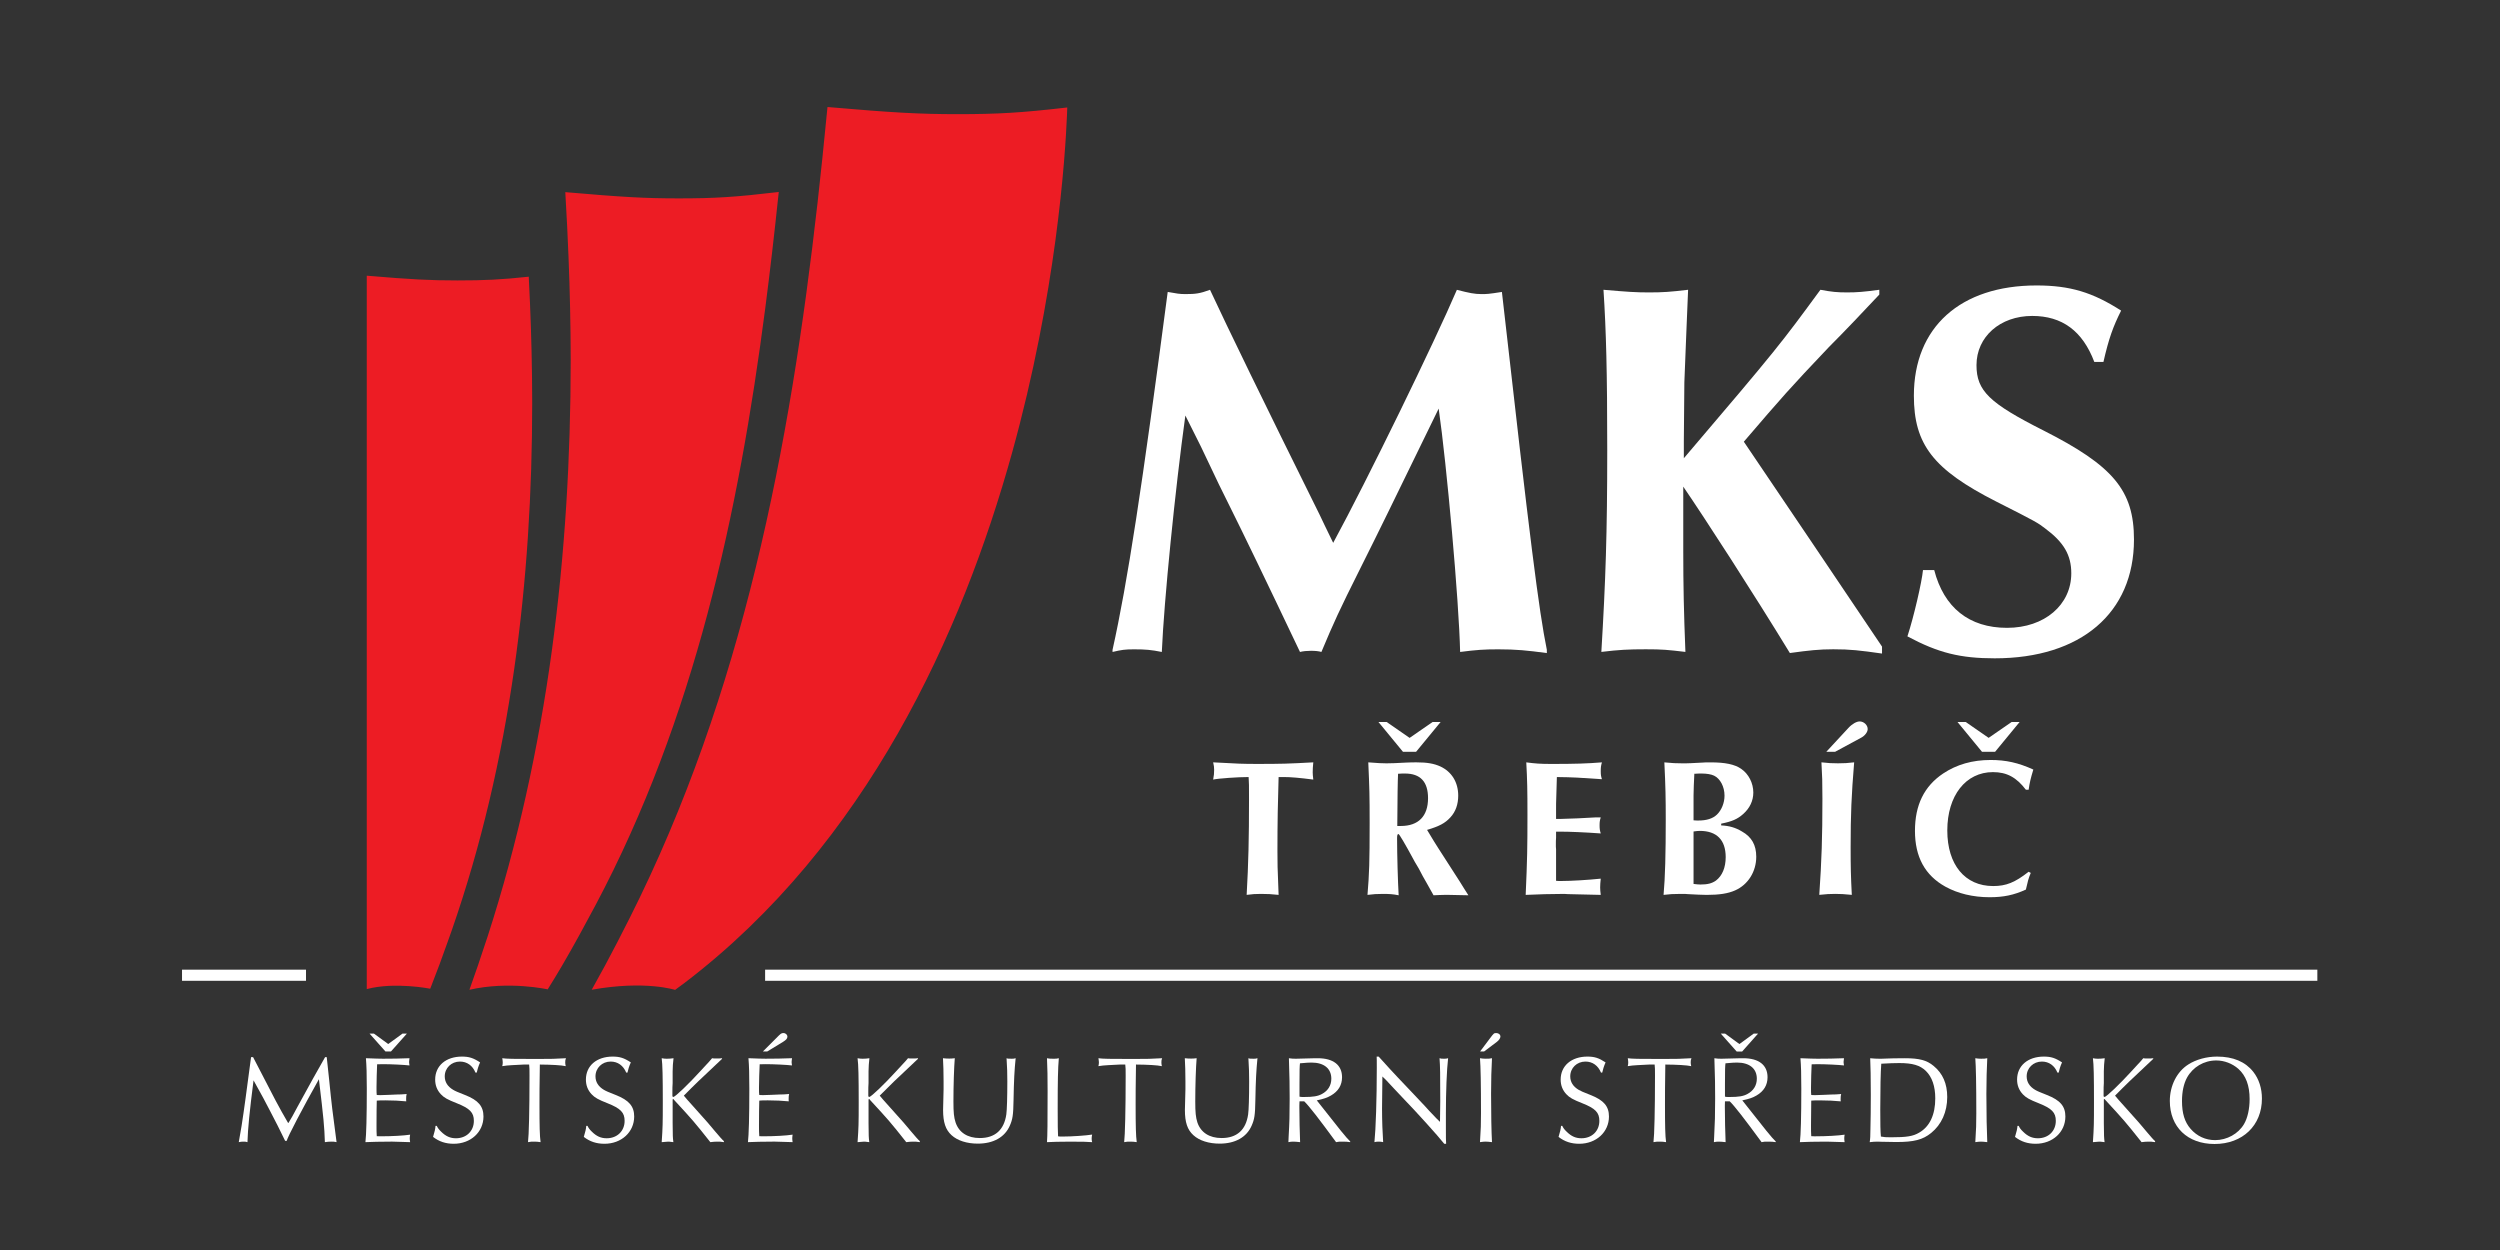 <?xml version="1.0" encoding="UTF-8" standalone="no"?>
<!-- Created with Inkscape (http://www.inkscape.org/) -->

<svg
   version="1.1"
   id="svg1"
   width="7559.056"
   height="3779.522"
   viewBox="0 0 7559.056 3779.522"
   sodipodi:docname="Plachta 2000x1000mm_barevná_ořez_bílá.svg"
   inkscape:version="1.4 (86a8ad7, 2024-10-11)"
   xmlns:inkscape="http://www.inkscape.org/namespaces/inkscape"
   xmlns:sodipodi="http://sodipodi.sourceforge.net/DTD/sodipodi-0.dtd"
   xmlns="http://www.w3.org/2000/svg"
   xmlns:svg="http://www.w3.org/2000/svg">
  <rect x="0" y="0" width="7559.056" height="3779.522" fill="#333333" stroke="none"/>
  <defs
     id="defs1">
    <clipPath
       clipPathUnits="userSpaceOnUse"
       id="clipPath2">
      <path
         d="M 9.855,9.855 H 5707.493 V 2872.847 H 9.855 Z"
         transform="translate(-597.917,-461.467)"
         id="path2" />
    </clipPath>
    <clipPath
       clipPathUnits="userSpaceOnUse"
       id="clipPath4">
      <path
         d="M 9.855,9.855 H 5707.493 V 2872.847 H 9.855 Z"
         transform="translate(-910.58,-474.194)"
         id="path4" />
    </clipPath>
    <clipPath
       clipPathUnits="userSpaceOnUse"
       id="clipPath6">
      <path
         d="M 9.855,9.855 H 5707.493 V 2872.847 H 9.855 Z"
         transform="translate(-1102.252,-426.269)"
         id="path6" />
    </clipPath>
    <clipPath
       clipPathUnits="userSpaceOnUse"
       id="clipPath8">
      <path
         d="M 9.855,9.855 H 5707.493 V 2872.847 H 9.855 Z"
         transform="translate(-1211.836,-444.585)"
         id="path8" />
    </clipPath>
    <clipPath
       clipPathUnits="userSpaceOnUse"
       id="clipPath10">
      <path
         d="M 9.855,9.855 H 5707.493 V 2872.847 H 9.855 Z"
         transform="translate(-1444.12,-426.269)"
         id="path10" />
    </clipPath>
    <clipPath
       clipPathUnits="userSpaceOnUse"
       id="clipPath12">
      <path
         d="M 9.855,9.855 H 5707.493 V 2872.847 H 9.855 Z"
         transform="translate(-1551.067,-370.989)"
         id="path12" />
    </clipPath>
    <clipPath
       clipPathUnits="userSpaceOnUse"
       id="clipPath14">
      <path
         d="M 9.855,9.855 H 5707.493 V 2872.847 H 9.855 Z"
         transform="translate(-1783.379,-503.529)"
         id="path14" />
    </clipPath>
    <clipPath
       clipPathUnits="userSpaceOnUse"
       id="clipPath16">
      <path
         d="M 9.855,9.855 H 5707.493 V 2872.847 H 9.855 Z"
         transform="translate(-1995.372,-370.989)"
         id="path16" />
    </clipPath>
    <clipPath
       clipPathUnits="userSpaceOnUse"
       id="clipPath18">
      <path
         d="M 9.855,9.855 H 5707.493 V 2872.847 H 9.855 Z"
         transform="translate(-2163.792,-407.056)"
         id="path18" />
    </clipPath>
    <clipPath
       clipPathUnits="userSpaceOnUse"
       id="clipPath20">
      <path
         d="M 9.855,9.855 H 5707.493 V 2872.847 H 9.855 Z"
         transform="translate(-2433.86,-281.299)"
         id="path20" />
    </clipPath>
    <clipPath
       clipPathUnits="userSpaceOnUse"
       id="clipPath22">
      <path
         d="M 9.855,9.855 H 5707.493 V 2872.847 H 9.855 Z"
         transform="translate(-2563.708,-444.585)"
         id="path22" />
    </clipPath>
    <clipPath
       clipPathUnits="userSpaceOnUse"
       id="clipPath24">
      <path
         d="M 9.855,9.855 H 5707.493 V 2872.847 H 9.855 Z"
         transform="translate(-2712.245,-407.056)"
         id="path24" />
    </clipPath>
    <clipPath
       clipPathUnits="userSpaceOnUse"
       id="clipPath26">
      <path
         d="M 9.855,9.855 H 5707.493 V 2872.847 H 9.855 Z"
         transform="translate(-2970.905,-371.803)"
         id="path26" />
    </clipPath>
    <clipPath
       clipPathUnits="userSpaceOnUse"
       id="clipPath28">
      <path
         d="M 9.855,9.855 H 5707.493 V 2872.847 H 9.855 Z"
         transform="translate(-3150.464,-462.634)"
         id="path28" />
    </clipPath>
    <clipPath
       clipPathUnits="userSpaceOnUse"
       id="clipPath30">
      <path
         d="M 9.855,9.855 H 5707.493 V 2872.847 H 9.855 Z"
         transform="translate(-3402.496,-503.529)"
         id="path30" />
    </clipPath>
    <clipPath
       clipPathUnits="userSpaceOnUse"
       id="clipPath32">
      <path
         d="M 9.855,9.855 H 5707.493 V 2872.847 H 9.855 Z"
         transform="translate(-3654.639,-426.269)"
         id="path32" />
    </clipPath>
    <clipPath
       clipPathUnits="userSpaceOnUse"
       id="clipPath34">
      <path
         d="M 9.855,9.855 H 5707.493 V 2872.847 H 9.855 Z"
         transform="translate(-3764.11,-444.585)"
         id="path34" />
    </clipPath>
    <clipPath
       clipPathUnits="userSpaceOnUse"
       id="clipPath36">
      <path
         d="M 9.855,9.855 H 5707.493 V 2872.847 H 9.855 Z"
         transform="translate(-3935.764,-371.803)"
         id="path36" />
    </clipPath>
    <clipPath
       clipPathUnits="userSpaceOnUse"
       id="clipPath38">
      <path
         d="M 9.855,9.855 H 5707.493 V 2872.847 H 9.855 Z"
         transform="translate(-4130.888,-389.007)"
         id="path38" />
    </clipPath>
    <clipPath
       clipPathUnits="userSpaceOnUse"
       id="clipPath40">
      <path
         d="M 9.855,9.855 H 5707.493 V 2872.847 H 9.855 Z"
         transform="translate(-4311.912,-279.615)"
         id="path40" />
    </clipPath>
    <clipPath
       clipPathUnits="userSpaceOnUse"
       id="clipPath42">
      <path
         d="M 9.855,9.855 H 5707.493 V 2872.847 H 9.855 Z"
         transform="translate(-4516.514,-457.801)"
         id="path42" />
    </clipPath>
    <clipPath
       clipPathUnits="userSpaceOnUse"
       id="clipPath44">
      <path
         d="M 9.855,9.855 H 5707.493 V 2872.847 H 9.855 Z"
         transform="translate(-4689.689,-426.269)"
         id="path44" />
    </clipPath>
    <clipPath
       clipPathUnits="userSpaceOnUse"
       id="clipPath46">
      <path
         d="M 9.855,9.855 H 5707.493 V 2872.847 H 9.855 Z"
         transform="translate(-4796.609,-370.989)"
         id="path46" />
    </clipPath>
    <clipPath
       clipPathUnits="userSpaceOnUse"
       id="clipPath48">
      <path
         d="M 9.855,9.855 H 5707.493 V 2872.847 H 9.855 Z"
         transform="translate(-4983.556,-414.951)"
         id="path48" />
    </clipPath>
    <clipPath
       clipPathUnits="userSpaceOnUse"
       id="clipPath52">
      <path
         d="M 9.855,9.855 H 5707.493 V 2872.847 H 9.855 Z"
         transform="translate(-2923.556,-1096.572)"
         id="path52" />
    </clipPath>
    <clipPath
       clipPathUnits="userSpaceOnUse"
       id="clipPath54">
      <path
         d="M 9.855,9.855 H 5707.493 V 2872.847 H 9.855 Z"
         transform="translate(-3200.662,-985.577)"
         id="path54" />
    </clipPath>
    <clipPath
       clipPathUnits="userSpaceOnUse"
       id="clipPath56">
      <path
         d="M 9.855,9.855 H 5707.493 V 2872.847 H 9.855 Z"
         transform="translate(-3552.744,-958.927)"
         id="path56" />
    </clipPath>
    <clipPath
       clipPathUnits="userSpaceOnUse"
       id="clipPath58">
      <path
         d="M 9.855,9.855 H 5707.493 V 2872.847 H 9.855 Z"
         transform="translate(-3864.511,-854.148)"
         id="path58" />
    </clipPath>
    <clipPath
       clipPathUnits="userSpaceOnUse"
       id="clipPath60">
      <path
         d="M 9.855,9.855 H 5707.493 V 2872.847 H 9.855 Z"
         transform="translate(-4215.422,-1207.592)"
         id="path60" />
    </clipPath>
    <clipPath
       clipPathUnits="userSpaceOnUse"
       id="clipPath62">
      <path
         d="M 9.855,9.855 H 5707.493 V 2872.847 H 9.855 Z"
         transform="translate(-4585.73,-1221.378)"
         id="path62" />
    </clipPath>
    <clipPath
       clipPathUnits="userSpaceOnUse"
       id="clipPath64">
      <path
         d="M 9.855,9.855 H 5707.493 V 2872.847 H 9.855 Z"
         transform="translate(-2546.948,-1385.045)"
         id="path64" />
    </clipPath>
    <clipPath
       clipPathUnits="userSpaceOnUse"
       id="clipPath66">
      <path
         d="M 9.855,9.855 H 5707.493 V 2872.847 H 9.855 Z"
         transform="translate(-3842.481,-1819.493)"
         id="path66" />
    </clipPath>
    <clipPath
       clipPathUnits="userSpaceOnUse"
       id="clipPath68">
      <path
         d="M 9.855,9.855 H 5707.493 V 2872.847 H 9.855 Z"
         transform="translate(-4773.33,-2037.898)"
         id="path68" />
    </clipPath>
    <clipPath
       clipPathUnits="userSpaceOnUse"
       id="clipPath70">
      <path
         d="M 9.855,9.855 H 5707.493 V 2872.847 H 9.855 Z"
         transform="translate(-1230.47,-2005.902)"
         id="path70" />
    </clipPath>
    <clipPath
       clipPathUnits="userSpaceOnUse"
       id="clipPath72">
      <path
         d="M 9.855,9.855 H 5707.493 V 2872.847 H 9.855 Z"
         transform="translate(-1759.418,-2159.72)"
         id="path72" />
    </clipPath>
    <clipPath
       clipPathUnits="userSpaceOnUse"
       id="clipPath74">
      <path
         d="M 9.855,9.855 H 5707.493 V 2872.847 H 9.855 Z"
         transform="translate(-2195.681,-2599.784)"
         id="path74" />
    </clipPath>
    <clipPath
       clipPathUnits="userSpaceOnUse"
       id="clipPath76">
      <path
         d="M 0,0 H 5717.348 V 2882.702 H 0 Z"
         transform="translate(-15,-2858.674)"
         id="path76" />
    </clipPath>
    <clipPath
       clipPathUnits="userSpaceOnUse"
       id="clipPath78">
      <path
         d="M 0,0 H 5717.348 V 2882.702 H 0 Z"
         transform="translate(-15,-2858.674)"
         id="path78" />
    </clipPath>
  </defs>
  <sodipodi:namedview
     id="namedview1"
     pagecolor="#505050"
     bordercolor="#eeeeee"
     borderopacity="1"
     inkscape:showpageshadow="0"
     inkscape:pageopacity="0"
     inkscape:pagecheckerboard="0"
     inkscape:deskcolor="#505050"
     inkscape:zoom="0.2159003"
     inkscape:cx="3779.5222"
     inkscape:cy="1889.7611"
     inkscape:window-width="1920"
     inkscape:window-height="1018"
     inkscape:window-x="-8"
     inkscape:window-y="-8"
     inkscape:window-maximized="1"
     inkscape:current-layer="g1">
    <inkscape:page
       x="0"
       y="0"
       inkscape:label="1"
       id="page1"
       width="7559.056"
       height="3779.522"
       bleed="18.898 18.893 18.907 18.898"
       margin="0" />
  </sodipodi:namedview>
  <g
     id="g1"
     inkscape:groupmode="layer"
     inkscape:label="1">
    <path
       id="path1"
       d="m 0,0 c 51.395,-99.813 57.589,-111.673 79.322,-149.149 h 1.085 c 4.292,6.756 12.116,20.516 20.32,36.337 30.506,55.85 41.861,76.203 62.695,112.812 h 3.666 c 1.739,-18.049 3.642,-35.795 5.678,-53.271 5.653,-56.393 7.01,-67.138 16.626,-139.624 -5.596,1.164 -7.035,1.164 -11.247,1.164 -6.519,0 -8.748,-0.296 -15.265,-1.164 -1.116,35.278 -2.826,53.325 -13.53,142.717 -38.954,-69.393 -70.273,-129.447 -73.127,-139.896 h -3.421 c -9.318,18.86 -13.8,28.523 -16.654,33.869 l -17.439,33.814 c -9.941,19.458 -19.204,36.718 -37.621,69.69 -8.993,-70.235 -12.96,-110.534 -13.8,-140.194 -4.512,1.164 -5.408,1.164 -9.021,1.164 -4.184,0 -5.947,-0.296 -10.701,-1.164 6.192,34.384 7.308,42.387 10.701,65.727 2.528,18.018 4.24,29.009 17.197,127.168 z"
       style="fill:#ffffff;fill-opacity:1;fill-rule:nonzero;stroke:none"
       transform="matrix(1.333,0,0,-1.333,765.184,3196.273)"
       clip-path="url(#clipPath2)" />
    <path
       id="path3"
       d="M 0,0 H -12.414 L -48.57,40.625 h 9.969 L -6.166,16.932 26.243,40.625 h 9.941 z m -32.732,-85.187 c 0,-6.133 0,-9.01 0.571,-13.514 5.377,-0.272 5.594,-0.272 7.605,-0.272 h 1.441 c 1.655,0 13.499,0.272 17.71,0.572 l 18.96,0.814 9.889,0.242 12.142,0.897 c -0.868,-4.262 -1.112,-5.646 -1.112,-10.721 v -2.225 -0.326 c 0,-0.838 0,-1.708 0.244,-3.365 -14.1,1.384 -30.479,2.226 -47.132,2.226 -10.431,0 -12.712,0 -19.747,-0.569 -0.301,-7.028 -0.571,-33.217 -0.571,-54.708 v -5.347 c 0,-7.871 0,-10.991 0.571,-20.598 3.394,-0.272 4.754,-0.272 6.492,-0.272 h 3.911 c 23.714,0 50.526,1.44 65.277,3.69 -0.598,-3.934 -0.871,-5.916 -0.871,-8.52 0,-2.743 0.273,-4.479 0.871,-8.44 -5.407,0.298 -32.245,1.165 -39.797,1.165 h -4.618 c -19.421,0 -46.261,-0.542 -56.964,-1.165 1.957,16.96 3.098,56.935 3.098,121.278 0,33.814 -0.598,51.045 -1.983,69.092 20.292,-0.84 31.076,-1.14 38.954,-1.14 19.204,0 39.85,0.3 59.842,1.14 -0.571,-4.233 -0.869,-6.159 -0.869,-8.115 0,-1.737 0,-2.279 0.869,-8.276 -12.143,1.44 -41.452,2.877 -60.143,2.877 -5.921,0 -8.692,0 -13.254,-0.298 -0.545,-11.832 -1.386,-38.862 -1.386,-52.16 z"
       style="fill:#ffffff;fill-opacity:1;fill-rule:nonzero;stroke:none"
       transform="matrix(1.333,0,0,-1.333,1182.069,3179.303)"
       clip-path="url(#clipPath4)" />
    <path
       id="path5"
       d="m 0,0 c -6.492,16.038 -19.148,25.074 -35.257,25.074 -19.477,0 -34.418,-14.68 -34.418,-33.541 0,-12.811 6.493,-23.068 18.961,-30.477 4.701,-2.847 10.403,-5.374 27.056,-11.832 30.234,-11.857 41.806,-25.699 41.806,-48.819 0,-35.254 -28.848,-61.795 -67.505,-61.795 -18.009,0 -33.004,4.857 -46.832,15.578 3.669,11.833 5.026,18.127 5.569,25.049 h 2.854 c 2.036,-4.479 4.862,-8.414 9.616,-12.918 10.784,-10.775 20.943,-15.224 33.928,-15.224 23.66,0 40.584,16.338 40.584,39.458 0,18.913 -9.018,28.223 -38.954,40.083 -20.863,8.167 -28.796,12.644 -35.858,20.272 -8.718,9.279 -12.957,20.297 -12.957,33.325 0,31.235 24.258,52.132 60.687,52.132 16.134,0 25.994,-3.148 41.207,-13.191 C 6.821,15.17 4.023,5.889 2.827,0 Z"
       style="fill:#ffffff;fill-opacity:1;fill-rule:nonzero;stroke:none"
       transform="matrix(1.333,0,0,-1.333,1437.632,3243.204)"
       clip-path="url(#clipPath6)" />
    <path
       id="path7"
       d="m 0,0 c -10.431,-0.595 -19.233,-1.168 -26.838,-1.384 -9.86,-0.65 -14.1,-0.895 -22.005,-2.279 0.815,3.907 1.088,5.022 1.088,7.87 0,2.824 -0.273,4.804 -0.815,8.712 l -0.273,1.437 c 9.889,-1.437 24.286,-1.682 78.181,-1.682 32.462,0 43.789,0.245 66.337,1.682 -1.413,-3.635 -1.686,-5.345 -1.686,-9.498 0,-3.121 0.273,-4.614 1.141,-8.521 C 84.944,-1.384 63.238,-0.27 36.401,0 c -0.815,-53.867 -0.815,-64.885 -0.815,-91.073 0,-48.82 0.517,-70.803 2.498,-84.941 -6.762,0.896 -9.019,1.165 -14.042,1.165 -6.276,0 -7.961,0 -14.454,-1.165 1.984,15.252 3.397,72.783 3.397,150.615 0,14.898 0,18.018 -0.815,25.399 z"
       style="fill:#ffffff;fill-opacity:1;fill-rule:nonzero;stroke:none"
       transform="matrix(1.333,0,0,-1.333,1583.743,3218.782)"
       clip-path="url(#clipPath8)" />
    <path
       id="path9"
       d="m 0,0 c -6.547,16.038 -19.205,25.074 -35.312,25.074 -19.478,0 -34.418,-14.68 -34.418,-33.541 0,-12.811 6.464,-23.068 18.932,-30.477 4.781,-2.847 10.459,-5.374 27.082,-11.832 30.153,-11.857 41.78,-25.699 41.78,-48.819 0,-35.254 -28.795,-61.795 -67.477,-61.795 -18.064,0 -33.032,4.857 -46.832,15.578 3.641,11.833 5.054,18.127 5.597,25.049 h 2.826 c 2.008,-4.479 4.834,-8.414 9.616,-12.918 10.729,-10.775 20.862,-15.224 33.901,-15.224 23.688,0 40.639,16.338 40.639,39.458 0,18.913 -9.073,28.223 -38.982,40.083 -20.89,8.167 -28.768,12.644 -35.858,20.272 -8.746,9.279 -12.957,20.297 -12.957,33.325 0,31.235 24.259,52.132 60.685,52.132 16.083,0 25.997,-3.148 41.21,-13.191 C 6.765,15.17 3.939,5.889 2.799,0 Z"
       style="fill:#ffffff;fill-opacity:1;fill-rule:nonzero;stroke:none"
       transform="matrix(1.333,0,0,-1.333,1893.456,3243.204)"
       clip-path="url(#clipPath10)" />
    <path
       id="path11"
       d="m 0,0 c 5.38,1.384 35.26,30.204 60.387,57.776 7.035,7.898 9.074,9.851 13.855,15.007 6.762,7.247 8.176,8.684 13.528,15.17 3.421,-0.596 3.966,-0.596 8.503,-0.596 h 2.551 c 4.484,0 7.01,0 11.574,0.596 V 86.516 C 55.906,35.47 49.113,28.74 23.716,3.068 25.97,0 34.148,-9.334 45.202,-21.467 c 29.31,-32.43 41.427,-46.566 49.332,-56.418 10.212,-12.105 16.679,-19.433 20.048,-22.225 v -2.307 c -7.58,1.164 -9.563,1.164 -14.643,1.164 -5.677,0 -8.748,-0.296 -16.136,-1.164 C 48.298,-57.559 43.736,-52.241 2.256,-7.353 L 0,-4.56 -1.683,-5.347 v -53.922 c 0.245,-30.721 0.245,-32.105 1.683,-43.148 -9.316,1.164 -9.644,1.164 -12.114,1.164 -2.011,0 -5.922,-0.296 -10.487,-0.866 l -3.911,-0.298 c 2.228,32.727 2.498,41.195 2.498,90.203 0,58.727 -0.57,85.541 -2.498,100.167 5.052,-0.84 6.709,-1.14 11.246,-1.14 6.248,0 9.099,0.3 15.592,1.14 C -0.868,79.838 -1.683,66.541 -1.683,58.074 V 31.615 C -2.228,21.981 -2.228,21.981 -2.228,9.823 V 1.384 Z"
       style="fill:#ffffff;fill-opacity:1;fill-rule:nonzero;stroke:none"
       transform="matrix(1.333,0,0,-1.333,2036.051,3316.911)"
       clip-path="url(#clipPath12)" />
    <path
       id="path13"
       d="m 0,0 c 11.299,11.56 12.414,12.458 17.193,12.458 5.135,0 9.046,-3.719 9.046,-8.223 0,-4.235 -2.553,-7.112 -10.103,-11.888 l -35.641,-21.681 h -9.861 z m -38.167,-114.521 c 0,-6.134 0,-9.01 0.651,-13.514 5.351,-0.272 5.569,-0.272 7.58,-0.272 h 1.413 c 1.711,0 13.608,0.272 17.791,0.572 l 18.935,0.814 9.914,0.242 12.061,0.897 c -0.84,-4.262 -1.085,-5.646 -1.085,-10.721 v -2.225 -0.326 c 0,-0.839 0,-1.709 0.245,-3.365 -14.072,1.384 -30.479,2.226 -47.132,2.226 -10.404,0 -12.685,0 -19.722,-0.57 -0.298,-7.028 -0.651,-33.188 -0.651,-54.708 v -5.347 c 0,-7.87 0,-10.991 0.651,-20.597 3.368,-0.273 4.782,-0.273 6.467,-0.273 h 3.964 c 23.689,0 50.501,1.44 65.168,3.719 -0.514,-3.963 -0.787,-5.945 -0.787,-8.548 0,-2.743 0.273,-4.48 0.787,-8.44 -5.351,0.298 -32.161,1.164 -39.741,1.164 h -4.565 c -19.449,0 -46.287,-0.541 -56.99,-1.164 1.93,16.988 3.124,56.935 3.124,121.278 0,33.813 -0.571,51.073 -1.984,69.092 20.292,-0.84 31.024,-1.14 38.927,-1.14 19.207,0 39.769,0.3 59.817,1.14 -0.543,-4.233 -0.841,-6.159 -0.841,-8.115 0,-1.737 0,-2.279 0.841,-8.276 -12.062,1.439 -41.453,2.877 -60.087,2.877 -5.95,0 -8.749,0 -13.202,-0.298 -0.625,-11.833 -1.549,-38.863 -1.549,-52.16 z"
       style="fill:#ffffff;fill-opacity:1;fill-rule:nonzero;stroke:none"
       transform="matrix(1.333,0,0,-1.333,2345.801,3140.191)"
       clip-path="url(#clipPath14)" />
    <path
       id="path15"
       d="m 0,0 c 5.296,1.384 35.258,30.204 60.331,57.776 7.091,7.898 9.074,9.851 13.881,15.007 6.793,7.247 8.178,8.684 13.583,15.17 3.368,-0.596 3.911,-0.596 8.422,-0.596 h 2.526 c 4.509,0 7.035,0 11.6,0.596 V 86.516 C 55.903,35.47 49.113,28.74 23.633,3.068 25.969,0 34.092,-9.334 45.119,-21.467 c 29.365,-32.43 41.507,-46.566 49.413,-56.418 10.158,-12.105 16.625,-19.433 20.047,-22.225 v -2.307 c -7.633,1.164 -9.616,1.164 -14.643,1.164 -5.677,0 -8.773,-0.296 -16.161,-1.164 C 48.27,-57.559 43.733,-52.241 2.225,-7.353 L 0,-4.56 -1.739,-5.347 v -53.922 c 0.298,-30.721 0.298,-32.105 1.739,-43.148 -9.346,1.164 -9.616,1.164 -12.17,1.164 -2.011,0 -5.922,-0.296 -10.431,-0.866 l -4.022,-0.298 c 2.336,32.727 2.581,41.195 2.581,90.203 0,58.727 -0.598,85.541 -2.581,100.167 5.082,-0.84 6.821,-1.14 11.302,-1.14 6.275,0 9.126,0.3 15.566,1.14 C -0.843,79.838 -1.739,66.541 -1.739,58.074 V 31.615 C -2.283,21.981 -2.283,21.981 -2.283,9.823 V 1.384 Z"
       style="fill:#ffffff;fill-opacity:1;fill-rule:nonzero;stroke:none"
       transform="matrix(1.333,0,0,-1.333,2628.458,3316.911)"
       clip-path="url(#clipPath16)" />
    <path
       id="path17"
       d="m 0,0 c 0,18.615 -0.517,38.371 -1.36,51.885 5.026,-0.596 9.046,-0.84 14.37,-0.84 4.537,0 7.307,0.244 12.415,0.84 -1.739,-21.084 -3.069,-62.634 -3.069,-98.157 0,-25.05 1.085,-35.795 4.807,-47.355 7.608,-22.824 27.057,-35.551 55.01,-35.551 34.47,0 55.063,18.346 60.142,53.597 1.385,9.582 2.281,38.373 2.281,74.983 0,19.483 -0.298,28.792 -1.739,52.483 3.124,-1.14 3.939,-1.14 12.17,-1.14 3.666,0 4.265,0 8.448,1.14 -2.826,-28.196 -3.939,-49.906 -4.782,-95.606 -0.57,-33.271 -2.008,-42.823 -8.475,-57.504 -11.572,-26.216 -37.269,-40.625 -72.582,-40.625 -24.584,0 -45.989,6.728 -59.547,19.159 -13.527,12.373 -19.204,29.064 -19.204,57.286 0,1.929 0.325,17.777 1.115,47.058 z"
       style="fill:#ffffff;fill-opacity:1;fill-rule:nonzero;stroke:none"
       transform="matrix(1.333,0,0,-1.333,2853.018,3268.82)"
       clip-path="url(#clipPath18)" />
    <path
       id="path19"
       d="m 0,0 c 21.135,0 53.026,2.251 66.879,4.477 -0.815,-4.207 -1.113,-5.644 -1.113,-9.281 0,-3.338 0.298,-4.561 1.113,-7.924 -8.692,0.868 -23.958,1.165 -50.498,1.165 -20.646,0 -44.089,-0.542 -51.939,-1.165 1.088,15.252 1.385,42.062 1.385,114.792 0,33.814 -0.297,51.59 -1.385,75.578 3.938,-0.84 5.922,-1.14 14.67,-1.14 6.192,0 7.063,0 12.17,1.14 C -10.757,154.494 -11.3,125.159 -11.3,63.176 -11.3,28.792 -11.027,8.168 -10.431,0.542 -7.361,0 -6.465,0 0,0"
       style="fill:#ffffff;fill-opacity:1;fill-rule:nonzero;stroke:none"
       transform="matrix(1.333,0,0,-1.333,3213.109,3436.497)"
       clip-path="url(#clipPath20)" />
    <path
       id="path21"
       d="m 0,0 c -10.459,-0.595 -19.152,-1.168 -26.785,-1.384 -9.885,-0.65 -14.153,-0.895 -22.055,-2.279 0.812,3.907 1.14,5.022 1.14,7.87 0,2.824 -0.328,4.804 -0.843,8.712 l -0.297,1.437 c 9.941,-1.437 24.283,-1.682 78.206,-1.682 32.514,0 43.733,0.245 66.308,1.682 -1.36,-3.635 -1.604,-5.345 -1.604,-9.498 0,-3.121 0.244,-4.614 1.059,-8.521 C 84.999,-1.384 63.238,-0.27 36.428,0 c -0.815,-53.867 -0.815,-64.885 -0.815,-91.073 0,-48.82 0.57,-70.803 2.498,-84.941 -6.762,0.896 -9.018,1.165 -14.125,1.165 -6.22,0 -7.905,0 -14.343,-1.165 1.876,15.252 3.369,72.783 3.369,150.615 0,14.898 0,18.018 -0.895,25.399 z"
       style="fill:#ffffff;fill-opacity:1;fill-rule:nonzero;stroke:none"
       transform="matrix(1.333,0,0,-1.333,3386.24,3218.782)"
       clip-path="url(#clipPath22)" />
    <path
       id="path23"
       d="m 0,0 c 0,18.615 -0.573,38.371 -1.413,51.885 5.051,-0.596 9.018,-0.84 14.398,-0.84 4.481,0 7.332,0.244 12.439,0.84 -1.766,-21.084 -3.123,-62.634 -3.123,-98.157 0,-25.05 1.115,-35.795 4.754,-47.355 7.632,-22.824 27.137,-35.551 55.034,-35.551 34.526,0 55.063,18.346 60.118,53.597 1.438,9.582 2.333,38.373 2.333,74.983 0,19.483 -0.325,28.792 -1.71,52.483 3.096,-1.14 3.938,-1.14 12.088,-1.14 3.695,0 4.293,0 8.477,1.14 -2.799,-28.196 -3.912,-49.906 -4.782,-95.606 -0.543,-33.271 -1.984,-42.823 -8.476,-57.504 -11.544,-26.216 -37.297,-40.625 -72.501,-40.625 -24.584,0 -46.073,6.728 -59.6,19.159 -13.582,12.373 -19.232,29.064 -19.232,57.286 0,1.929 0.325,17.777 1.196,47.058 z"
       style="fill:#ffffff;fill-opacity:1;fill-rule:nonzero;stroke:none"
       transform="matrix(1.333,0,0,-1.333,3584.289,3268.82)"
       clip-path="url(#clipPath24)" />
    <path
       id="path25"
       d="m 0,0 c 2.823,-0.814 3.694,-0.814 10.159,-0.814 20.918,0 31.349,1.709 40.64,6.758 13.88,7.326 21.404,19.727 21.404,34.708 0,23.068 -16.598,36.635 -44.876,36.635 C 21.73,77.287 16.406,76.99 1.113,75.606 0.27,69.364 0,60.083 0,28.495 V 2.254 Z m 0,-10.693 c -0.3,-4.802 -0.3,-5.644 -0.3,-9.607 v -3.635 c 0,-23.745 0.87,-60.138 1.713,-79.296 -8.205,0.867 -11.302,1.164 -16.109,1.164 -3.669,0 -5.351,-0.297 -10.458,-1.164 0.273,6.213 0.273,6.783 0.515,12.158 1.821,31.588 2.336,49.634 2.336,86.596 0,29.282 -0.298,46.758 -1.711,91.59 7.633,-1.114 9.564,-1.114 16.353,-1.114 1.439,0 15.812,0.3 43.492,1.114 h 5.677 c 35.257,0 55.007,-15.498 55.007,-43.068 0,-17.856 -8.448,-31.859 -25.099,-41.494 -8.776,-5.074 -16.381,-7.653 -32.192,-11.018 55.58,-70.748 65.469,-82.879 75.873,-93.327 v -1.437 c -6.168,0.867 -9.238,1.164 -16.326,1.164 -8.748,0 -10.431,0 -15.783,-1.164 -39.255,53.597 -61.828,82.633 -72.259,92.538 z"
       style="fill:#ffffff;fill-opacity:1;fill-rule:nonzero;stroke:none"
       transform="matrix(1.333,0,0,-1.333,3929.169,3315.825)"
       clip-path="url(#clipPath26)" />
    <path
       id="path27"
       d="m 0,0 c 14.125,-15.524 18.579,-20.626 25.616,-28.25 l 17.82,-19.105 36.698,-38.672 c 5.705,-5.891 10.431,-10.966 14.398,-15.254 2.826,-3.064 10.214,-10.962 12.169,-12.971 l 7.661,-8.467 c 14.342,-15.224 21.135,-22.252 24.773,-25.372 v 3.446 l 0.571,43.665 c 0,63.203 -0.27,78.401 -1.655,97.287 3.638,-1.14 4.481,-1.14 10.403,-1.14 4.02,0 4.807,0 9.046,1.14 -3.124,-26.784 -5.026,-76.662 -5.026,-125.485 v -29.607 c 0,-24.559 0,-32.702 0.542,-38.97 h -4.317 c -13.202,16.962 -66.011,75.336 -90.866,100.762 -10.161,10.694 -17.196,18.075 -22.845,24.208 -16.409,17.801 -22.331,23.99 -26.568,27.652 -0.217,-18.074 -0.787,-59.485 -0.787,-72.754 0,-26.542 1.085,-56.448 2.526,-76.176 -4.264,0.868 -5.65,1.164 -10.159,1.164 -4.564,0 -5.652,-0.296 -9.616,-1.164 3.04,28.52 5.349,98.454 5.349,168.633 0,16.12 0,20.597 -0.297,25.43 z"
       style="fill:#ffffff;fill-opacity:1;fill-rule:nonzero;stroke:none"
       transform="matrix(1.333,0,0,-1.333,4168.58,3194.716)"
       clip-path="url(#clipPath28)" />
    <path
       id="path29"
       d="m 0,0 c 9.126,12.105 9.343,12.458 14.751,12.458 5.324,0 9.316,-3.474 9.316,-7.953 0,-3.663 -3.45,-8.493 -8.231,-12.158 l -28.793,-21.681 h -9.101 z m -9.235,-45.727 c 7.007,0 8.745,0 14.178,1.14 -1.302,-21.412 -2.064,-51.291 -2.064,-80.925 0,-44.56 0.762,-86.841 2.064,-109.445 -8.609,0.868 -10.838,1.164 -14.504,1.164 -3.697,0 -6.167,-0.296 -12.715,-1.164 1.956,32.158 2.284,39.241 2.284,65.455 0,66.813 -0.815,106.029 -2.284,124.915 5.706,-0.84 7.391,-1.14 13.041,-1.14"
       style="fill:#ffffff;fill-opacity:1;fill-rule:nonzero;stroke:none"
       transform="matrix(1.333,0,0,-1.333,4504.623,3140.191)"
       clip-path="url(#clipPath30)" />
    <path
       id="path31"
       d="m 0,0 c -6.576,16.038 -19.208,25.074 -35.26,25.074 -19.558,0 -34.501,-14.68 -34.501,-33.541 0,-12.811 6.52,-23.068 18.907,-30.477 4.862,-2.847 10.487,-5.374 27.138,-11.832 30.18,-11.857 41.78,-25.699 41.78,-48.819 0,-35.254 -28.824,-61.795 -67.478,-61.795 -18.063,0 -33.059,4.857 -46.859,15.578 3.641,11.833 5.079,18.127 5.649,25.049 h 2.774 c 2.008,-4.479 4.834,-8.414 9.641,-12.918 10.732,-10.775 20.89,-15.224 33.847,-15.224 23.716,0 40.64,16.338 40.64,39.458 0,18.913 -8.965,28.223 -38.954,40.083 -20.835,8.167 -28.74,12.644 -35.831,20.272 -8.748,9.279 -12.984,20.297 -12.984,33.325 0,31.235 24.339,52.132 60.684,52.132 16.109,0 25.97,-3.148 41.183,-13.191 C 6.762,15.17 3.911,5.889 2.795,0 Z"
       style="fill:#ffffff;fill-opacity:1;fill-rule:nonzero;stroke:none"
       transform="matrix(1.333,0,0,-1.333,4840.813,3243.204)"
       clip-path="url(#clipPath32)" />
    <path
       id="path33"
       d="m 0,0 c -10.431,-0.595 -19.204,-1.168 -26.838,-1.384 -9.835,-0.65 -14.044,-0.895 -22.005,-2.279 0.898,3.907 1.115,5.022 1.115,7.87 0,2.824 -0.217,4.804 -0.787,8.712 l -0.328,1.437 c 9.836,-1.437 24.286,-1.682 78.181,-1.682 32.489,0 43.789,0.245 66.337,1.682 C 94.29,10.721 93.961,9.011 93.961,4.858 93.961,1.737 94.29,0.244 95.13,-3.663 84.999,-1.384 63.185,-0.27 36.401,0 c -0.76,-53.867 -0.76,-64.885 -0.76,-91.073 0,-48.82 0.487,-70.803 2.498,-84.941 -6.79,0.896 -9.018,1.165 -14.097,1.165 -6.276,0 -7.961,0 -14.507,-1.165 2.037,15.252 3.45,72.783 3.45,150.615 0,14.898 0,18.018 -0.815,25.399 z"
       style="fill:#ffffff;fill-opacity:1;fill-rule:nonzero;stroke:none"
       transform="matrix(1.333,0,0,-1.333,4986.776,3218.782)"
       clip-path="url(#clipPath34)" />
    <path
       id="path35"
       d="m 0,0 c 2.798,-0.814 3.694,-0.814 10.242,-0.814 20.862,0 31.293,1.709 40.584,6.758 13.908,7.326 21.458,19.727 21.458,34.708 0,23.068 -16.623,36.635 -44.849,36.635 -5.622,0 -10.973,-0.297 -26.267,-1.681 C 0.297,69.364 0,60.083 0,28.495 V 2.254 Z M 39.007,102.392 H 26.54 l -36.101,40.625 h 9.858 l 32.462,-23.693 32.518,23.693 H 75.11 Z M 0,-10.693 c -0.245,-4.802 -0.245,-5.644 -0.245,-9.607 v -3.635 c 0,-23.745 0.87,-60.138 1.711,-79.296 -8.176,0.867 -11.299,1.164 -16.162,1.164 -3.641,0 -5.271,-0.297 -10.431,-1.164 0.273,6.213 0.273,6.783 0.598,12.158 1.711,31.588 2.253,49.634 2.253,86.596 0,29.282 -0.217,46.758 -1.738,91.59 7.716,-1.114 9.644,-1.114 16.462,-1.114 1.385,0 15.755,0.3 43.435,1.114 h 5.652 C 76.876,87.113 96.57,71.615 96.57,44.045 96.57,26.189 88.095,12.186 71.469,2.551 62.776,-2.523 55.118,-5.102 39.307,-8.467 c 55.578,-70.748 65.467,-82.879 75.898,-93.327 v -1.437 c -6.139,0.867 -9.263,1.164 -16.326,1.164 -8.773,0 -10.487,0 -15.836,-1.164 -39.282,53.597 -61.8,82.633 -72.259,92.538 z"
       style="fill:#ffffff;fill-opacity:1;fill-rule:nonzero;stroke:none"
       transform="matrix(1.333,0,0,-1.333,5215.647,3315.825)"
       clip-path="url(#clipPath36)" />
    <path
       id="path37"
       d="m 0,0 c 0,-6.133 0,-9.01 0.542,-13.514 5.377,-0.272 5.65,-0.272 7.689,-0.272 h 1.41 c 1.658,0 13.447,0.272 17.739,0.573 l 18.907,0.814 9.942,0.241 12.116,0.898 c -0.895,-4.263 -1.14,-5.647 -1.14,-10.721 v -2.226 -0.325 c 0,-0.839 0,-1.709 0.245,-3.365 -14.073,1.384 -30.479,2.226 -47.133,2.226 -10.431,0 -12.631,0 -19.775,-0.57 C 0.326,-33.269 0,-59.458 0,-80.949 v -5.347 c 0,-7.87 0,-10.991 0.542,-20.598 3.449,-0.272 4.835,-0.272 6.521,-0.272 h 3.938 c 23.686,0 50.499,1.44 65.274,3.691 -0.65,-3.935 -0.839,-5.917 -0.839,-8.521 0,-2.742 0.189,-4.479 0.839,-8.44 -5.432,0.298 -32.161,1.165 -39.821,1.165 h -4.537 c -19.505,0 -46.262,-0.542 -57.127,-1.165 2.064,16.961 3.205,56.936 3.205,121.305 0,33.787 -0.571,51.047 -1.956,69.065 20.264,-0.84 31.024,-1.14 38.926,-1.14 19.207,0 39.797,0.3 59.845,1.14 -0.571,-4.205 -0.924,-6.159 -0.924,-8.115 0,-1.737 0,-2.279 0.924,-8.247 -12.114,1.411 -41.508,2.848 -60.143,2.848 -5.921,0 -8.748,0 -13.229,-0.297 C 0.815,44.318 0,17.26 0,3.962 Z"
       style="fill:#ffffff;fill-opacity:1;fill-rule:nonzero;stroke:none"
       transform="matrix(1.333,0,0,-1.333,5475.812,3292.886)"
       clip-path="url(#clipPath38)" />
    <path
       id="path39"
       d="m 0,0 c 35.911,0 50.281,2.226 64.406,10.638 23.958,13.842 36.373,40.652 36.373,77.643 0,27.597 -7.307,48.467 -21.405,62.334 -13.257,12.674 -29.936,17.748 -60.089,17.748 -13.01,0 -19.883,-0.38 -40.99,-1.464 -1.441,-17.966 -2.256,-58.347 -2.256,-103.748 0,-31.807 0.244,-49.906 1.44,-61.467 C -15.213,0.3 -11.547,0 0,0 m -30.996,-9.879 c -5.677,0 -8.829,-0.269 -16.951,-1.164 1.115,6.511 1.657,14.464 1.657,30.176 l 0.599,33.597 c 0.244,13.216 0.244,18.86 0.244,43.148 0,38.591 -0.545,66.244 -1.385,83.448 9.046,-0.839 13.555,-1.14 21.813,-1.14 h 3.314 c 2.525,0 4.806,0 16.108,0.545 0.815,0 4.807,0 11.872,0.353 l 25.669,0.242 c 32.462,0 49.659,-4.477 65.141,-17.502 20.645,-16.934 30.804,-40.247 30.804,-70.45 0,-33.867 -13.037,-62.582 -36.401,-81.522 -19.176,-15.523 -38.979,-20.598 -79.294,-20.598 -9.941,0 -27.162,0.325 -33.627,0.598 -2.528,0.269 -4.754,0.269 -7.608,0.269 z"
       style="fill:#ffffff;fill-opacity:1;fill-rule:nonzero;stroke:none"
       transform="matrix(1.333,0,0,-1.333,5717.178,3438.742)"
       clip-path="url(#clipPath40)" />
    <path
       id="path41"
       d="m 0,0 c 7.01,0 8.749,0 14.072,1.14 -1.087,-21.412 -2.011,-51.29 -2.011,-80.925 0,-44.56 0.924,-86.841 2.011,-109.445 -8.528,0.868 -10.728,1.165 -14.342,1.165 -3.669,0 -6.247,-0.297 -12.768,-1.165 1.956,32.158 2.253,39.241 2.253,65.455 0,66.813 -0.84,106.03 -2.253,124.915 C -7.388,0.3 -5.622,0 0,0"
       style="fill:#ffffff;fill-opacity:1;fill-rule:nonzero;stroke:none"
       transform="matrix(1.333,0,0,-1.333,5989.98,3201.16)"
       clip-path="url(#clipPath42)" />
    <path
       id="path43"
       d="m 0,0 c -6.492,16.038 -19.232,25.074 -35.26,25.074 -19.503,0 -34.499,-14.68 -34.499,-33.541 0,-12.811 6.493,-23.068 18.935,-30.477 4.807,-2.847 10.484,-5.374 27.083,-11.832 30.233,-11.857 41.78,-25.699 41.78,-48.819 0,-35.254 -28.768,-61.795 -67.45,-61.795 -18.067,0 -33.032,4.857 -46.806,15.578 3.669,11.833 4.998,18.127 5.624,25.049 h 2.77 c 1.956,-4.479 4.863,-8.414 9.645,-12.918 10.7,-10.775 20.915,-15.224 33.899,-15.224 23.716,0 40.612,16.338 40.612,39.458 0,18.913 -9.045,28.223 -39.009,40.083 -20.835,8.167 -28.684,12.644 -35.856,20.272 -8.665,9.279 -12.985,20.297 -12.985,33.325 0,31.235 24.34,52.132 60.741,52.132 16.136,0 25.994,-3.148 41.207,-13.191 C 6.737,15.17 3.966,5.889 2.854,0 Z"
       style="fill:#ffffff;fill-opacity:1;fill-rule:nonzero;stroke:none"
       transform="matrix(1.333,0,0,-1.333,6220.88,3243.204)"
       clip-path="url(#clipPath44)" />
    <path
       id="path45"
       d="m 0,0 c 5.405,1.384 35.341,30.204 60.44,57.776 7.038,7.898 9.018,9.851 13.8,15.007 6.845,7.247 8.203,8.684 13.582,15.17 3.397,-0.596 3.911,-0.596 8.421,-0.596 h 2.528 c 4.59,0 7.088,0 11.625,0.596 V 86.516 C 55.878,35.47 49.193,28.74 23.742,3.068 25.995,0 34.2,-9.334 45.174,-21.467 74.54,-53.897 86.71,-68.033 94.613,-77.885 104.746,-89.99 111.21,-97.318 114.607,-100.11 v -2.307 c -7.552,1.164 -9.616,1.164 -14.643,1.164 -5.677,0 -8.745,-0.296 -16.052,-1.164 C 48.326,-57.559 43.708,-52.241 2.281,-7.353 L 0,-4.56 -1.686,-5.347 v -53.922 c 0.354,-30.721 0.354,-32.105 1.686,-43.148 -9.319,1.164 -9.591,1.164 -12.145,1.164 -1.955,0 -5.838,-0.296 -10.431,-0.866 l -3.883,-0.298 c 2.229,32.727 2.417,41.195 2.417,90.203 0,58.727 -0.489,85.541 -2.417,100.167 4.999,-0.84 6.709,-1.14 11.246,-1.14 6.22,0 9.018,0.3 15.539,1.14 C -0.787,79.838 -1.686,66.541 -1.686,58.074 V 31.615 C -2.228,21.981 -2.228,21.981 -2.228,9.823 V 1.384 Z"
       style="fill:#ffffff;fill-opacity:1;fill-rule:nonzero;stroke:none"
       transform="matrix(1.333,0,0,-1.333,6363.441,3316.911)"
       clip-path="url(#clipPath46)" />
    <path
       id="path47"
       d="m 0,0 c -7.363,-13.542 -11.383,-31.805 -11.383,-52.999 0,-28.223 6.031,-47.681 19.505,-63.204 14.451,-16.635 33.956,-25.591 55.633,-25.591 26.866,0 52.562,14.328 65.519,36.337 8.122,13.842 12.715,34.411 12.715,56.746 0,30.937 -8.447,53.243 -25.672,68.713 C 102.709,31.888 84.698,38.916 66.309,38.916 38.384,38.916 13.282,23.99 0,0 m 150.165,13.297 c 12.984,-16.39 19.75,-37.529 19.75,-60.922 0,-60.924 -43.765,-102.934 -107.492,-102.934 -61.311,0 -101.405,38.563 -101.405,97.56 0,34.925 16.136,66.596 42.05,82.878 17.549,11.291 41.508,17.805 64.979,17.805 36.643,0 64.081,-11.616 82.118,-34.387"
       style="fill:#ffffff;fill-opacity:1;fill-rule:nonzero;stroke:none"
       transform="matrix(1.333,0,0,-1.333,6612.704,3258.294)"
       clip-path="url(#clipPath48)" />
    <path
       id="path49"
       d="m 1759.529,634.604 h 3520.907 v 25.293 H 1759.529 Z"
       style="fill:#ffffff;fill-opacity:1;fill-rule:nonzero;stroke:none"
       transform="matrix(1.333,0,0,-1.333,-32.038,3811.562)" />
    <path
       id="path50"
       d="m 436.912,634.604 h 281.236 v 25.293 H 436.912 Z"
       style="fill:#ffffff;fill-opacity:1;fill-rule:nonzero;stroke:none"
       transform="matrix(1.333,0,0,-1.333,-32.038,3811.562)" />
    <path
       id="path51"
       d="m 0,0 c -1.763,-55.498 -2.662,-102.99 -2.662,-168.283 0,-30.175 0,-31.073 2.662,-98.998 -16.868,1.736 -24.91,2.198 -40.011,2.198 -12.905,0 -18.662,-0.462 -32.462,-2.198 4.047,71.481 5.349,128.308 5.349,217.102 0,31.996 0,36.879 -0.896,50.179 -24.42,0 -68.426,-3.096 -80.434,-5.756 1.766,10.205 2.228,13.759 2.228,22.201 0,6.214 -0.462,8.465 -2.228,16.879 57.344,-3.121 66.229,-3.582 100.454,-3.582 53.786,0 69.76,0.461 126.671,3.582 C 77.772,24.448 77.338,17.34 77.338,10.69 77.338,5.779 77.772,2.684 78.671,-5.756 47.566,-1.765 27.98,0 11.11,0 Z"
       style="fill:#ffffff;fill-opacity:1;fill-rule:nonzero;stroke:none"
       transform="matrix(1.333,0,0,-1.333,3866.037,2349.466)"
       clip-path="url(#clipPath52)" />
    <path
       id="path53"
       d="m 0,0 c 40.014,0 61.775,22.225 61.775,63.067 0,37.287 -17.333,55.931 -52.429,55.931 -5.785,0 -8.014,0 -12.904,-0.433 H -6.22 C -7.115,101.685 -7.55,66.596 -7.986,0 Z M 71.987,235.801 H 90.242 L 34.662,168.282 H 4.89 l -55.549,67.519 h 18.662 L 19.994,199.814 Z M 45.8,-106.135 c -3.586,7.136 -5.786,11.127 -12.006,21.33 -1.794,2.66 -1.794,3.094 -4.02,7.082 -20.889,38.645 -33.332,59.513 -35.098,59.513 -2.226,0 -3.124,-2.66 -3.124,-9.768 0,-37.722 1.794,-98.565 3.561,-129.203 -13.338,2.632 -20.429,3.093 -36.457,3.093 -13.31,0 -19.991,-0.461 -34.225,-2.198 4.019,48.82 4.887,73.244 4.887,163.421 0,63.015 -0.434,77.671 -3.096,137.184 23.119,-1.764 30.668,-2.226 41.319,-2.226 9.805,0 21.786,0.462 45.772,1.765 10.239,0.461 14.695,0.461 22.248,0.461 23.986,0 39.549,-2.687 54.192,-9.309 25.805,-12.022 40.476,-35.984 40.476,-66.16 0,-19.566 -5.759,-36.42 -17.767,-49.337 C 100.457,6.214 86.657,-0.868 59.547,-8.873 74.649,-33.759 78.234,-39.947 84.918,-50.179 l 48.868,-75.931 c 6.657,-10.665 12.849,-20.866 19.533,-31.071 -35.533,0.895 -36.891,0.895 -43.98,0.895 h -4.454 -6.223 c -6.22,0 -14.233,-0.462 -24.42,-0.895 -6.681,12.403 -11.109,20 -15.132,27.083 l -9.343,16.418 z"
       style="fill:#ffffff;fill-opacity:1;fill-rule:nonzero;stroke:none"
       transform="matrix(1.333,0,0,-1.333,4235.511,2497.46)"
       clip-path="url(#clipPath54)" />
    <path
       id="path55"
       d="m 0,0 c -0.437,-5.752 -0.437,-8.873 -0.437,-13.297 v -7.136 L 0,-26.188 v -71.507 c 4.453,-0.433 6.654,-0.433 10.24,-0.433 h 1.766 c 21.351,0 59.571,2.225 89.343,5.319 -0.895,-9.772 -1.329,-13.298 -1.329,-19.975 0,-5.781 0.434,-8.874 1.329,-16.852 -28.033,0.867 -52.887,1.303 -74.701,1.737 -5.324,0.461 -8.423,0.461 -10.623,0.461 -23.116,0 -60.034,-0.895 -84.943,-2.198 3.585,80.328 4.022,108.333 4.022,181.605 0,55.958 -0.437,78.592 -2.662,119 20.454,-2.687 31.101,-3.582 57.75,-3.582 52.918,0 80.517,0.895 113.819,3.582 -2.225,-7.545 -2.662,-11.996 -2.662,-20.002 0,-7.978 0.437,-11.099 2.662,-18.183 C 52.888,136.342 38.22,137.208 1.819,137.645 1.329,120.791 0.868,105.676 0.462,91.481 0,82.148 0,73.271 0,61.278 V 50.64 42.634 h 9.778 l 39.58,1.356 40.882,2.173 h 11.109 c -2.2,-6.65 -2.662,-11.074 -2.662,-17.749 0,-7.978 0.462,-11.532 2.662,-18.671 -36.887,2.715 -72.039,4.043 -90.673,4.043 L 0,13.786 Z"
       style="fill:#ffffff;fill-opacity:1;fill-rule:nonzero;stroke:none"
       transform="matrix(1.333,0,0,-1.333,4704.954,2532.993)"
       clip-path="url(#clipPath56)" />
    <path
       id="path57"
       d="m 0,0 c 7.552,-0.895 11.138,-1.328 15.566,-1.328 16.459,0 26.239,2.659 35.122,8.873 14.236,10.693 22.222,29.309 22.222,53.299 0,39.049 -20.456,59.486 -58.704,59.486 -4.428,0 -7.091,-0.434 -14.206,-1.332 L 0,103.912 V 55.931 9.743 Z M 1.792,249.994 C 0.896,235.802 0,207.359 0,200.712 v -56.42 c 4.02,-0.433 5.786,-0.433 7.552,-0.433 h 3.586 c 18.662,0 32.434,4.449 41.778,13.324 10.676,10.204 17.332,26.65 17.332,43.096 0,20.381 -9.78,38.615 -23.58,45.265 -6.192,3.121 -16.868,4.883 -27.978,4.883 -5.761,0 -8.422,0 -14.209,-0.433 z M 62.696,132.76 c 18.228,-0.87 32.434,-4.885 47.102,-13.762 22.222,-12.426 32.436,-31.07 32.436,-57.287 0,-33.73 -18.637,-63.5 -47.972,-76.364 -16.028,-7.139 -35.995,-10.204 -64.462,-10.204 -6.684,0 -29.8,0.867 -42.676,1.737 -3.096,0.461 -6.656,0.461 -12.876,0.461 h -5.814 c -15.104,0 -22.192,-0.461 -36.454,-2.198 3.586,39.485 4.944,93.246 4.944,171.375 0,47.083 -0.462,74.142 -3.152,129.23 18.69,-1.764 26.242,-2.198 41.371,-2.198 h 7.091 c 3.124,0 16,0.434 38.682,1.737 4.456,0.461 8.447,0.461 17.766,0.461 32.923,0 54.682,-4.452 69.324,-14.656 16.924,-11.56 27.544,-32.429 27.544,-53.733 0,-18.643 -7.958,-35.522 -23.088,-48.875 C 99.586,146.98 87.144,141.633 62.696,136.747 Z"
       style="fill:#ffffff;fill-opacity:1;fill-rule:nonzero;stroke:none"
       transform="matrix(1.333,0,0,-1.333,5120.644,2672.698)"
       clip-path="url(#clipPath58)" />
    <path
       id="path59"
       d="m 0,0 c 8.423,9.307 18.69,15.087 25.781,15.087 9.343,0 18.225,-7.979 18.225,-17.313 0,-6.65 -6.22,-15.09 -14.695,-19.539 L -29.8,-53.733 h -19.991 z m -23.143,-79.922 c 13.799,0 21.351,0.462 36.454,2.227 -6.192,-75.931 -7.987,-117.264 -7.987,-192.734 0,-42.173 0.434,-66.135 2.662,-107.872 -17.33,1.737 -25.752,2.198 -37.786,2.198 -11.978,0 -19.991,-0.461 -35.992,-2.198 5.325,77.234 7.116,130.968 7.116,218.025 0,40.814 -0.434,49.717 -2.225,82.581 16,-1.765 23.549,-2.227 37.758,-2.227"
       style="fill:#ffffff;fill-opacity:1;fill-rule:nonzero;stroke:none"
       transform="matrix(1.333,0,0,-1.333,5588.525,2201.44)"
       clip-path="url(#clipPath60)" />
    <path
       id="path61"
       d="M 0,0 H 18.2 L -37.352,-67.519 H -67.149 L -122.702,0 h 18.691 l 51.964,-35.986 z m 32.434,-153.654 c -21.349,27.95 -43.11,39.972 -74.673,39.972 -61.772,0 -103.581,-53.269 -103.581,-132.351 0,-77.692 40.042,-126.081 104.042,-126.081 29.311,0 49.33,7.977 80.46,32.429 l 4.837,-2.659 c -5.299,-12.456 -7.063,-20 -11.085,-37.773 -27.11,-12.431 -50.662,-17.344 -82.225,-17.344 -37.759,0 -72.449,8.44 -100.457,23.991 -46.259,25.754 -68.916,67.49 -68.916,126.542 0,58.646 20.891,101.281 64.001,130.126 30.695,20.408 66.253,30.64 107.572,30.64 34.715,0 62.695,-6.189 96.924,-21.737 -6.223,-20.436 -8.451,-30.207 -10.651,-45.755 z"
       style="fill:#ffffff;fill-opacity:1;fill-rule:nonzero;stroke:none"
       transform="matrix(1.333,0,0,-1.333,6082.268,2183.059)"
       clip-path="url(#clipPath62)" />
    <path
       id="path63"
       d="m 0,0 c 34.036,152.867 66.851,367.635 125.146,811.798 20.674,-3.662 26.704,-4.885 40.04,-4.885 23.09,0 32.79,1.223 55.933,9.69 C 260.018,732.908 342.516,563 470.083,305.76 l 10.973,-23.065 19.45,-40.03 c 77.691,143.18 230.846,457.488 280.582,573.938 27.9,-7.192 40.07,-9.69 55.878,-9.69 10.92,0 15.755,0 46.234,4.885 C 947.525,242.665 966.949,89.717 985.122,0 V -7.353 C 940.193,-1.329 915.934,1.139 874.671,1.139 843.052,1.139 826.02,0 788.423,-4.83 786.006,109.174 757.972,421.07 739.772,547.205 623.182,308.15 611.04,282.695 560.052,180.765 515.067,90.967 501.702,61.903 473.776,-4.83 c -10.892,3.501 -35.204,3.501 -48.57,0 -77.8,163.694 -131.205,274.092 -159.158,329.995 -19.393,38.807 -24.311,48.523 -65.602,135.905 l -35.26,70.396 C 142.178,365.193 116.671,110.369 111.781,-4.83 87.441,0 75.271,1.139 48.596,1.139 27.897,1.139 20.671,0 0,-4.83 Z"
       style="fill:#ffffff;fill-opacity:1;fill-rule:nonzero;stroke:none"
       transform="matrix(1.333,0,0,-1.333,3363.893,1964.836)"
       clip-path="url(#clipPath64)" />
    <path
       id="path65"
       d="m 0,0 c 215.008,252.355 219.789,259.6 309.812,382.155 25.451,-4.805 37.678,-5.999 60.684,-5.999 21.895,0 37.705,1.194 72.91,5.999 V 371.273 C 405.703,331.242 368.107,291.243 329.233,252.355 239.319,157.725 223.536,139.435 136.095,37.531 240.515,-116.584 344.964,-271.81 449.546,-427.201 v -15.795 c -51.041,7.219 -71.77,9.687 -110.613,9.687 -31.567,0 -54.71,-2.468 -98.418,-8.493 -81.385,133.544 -194.39,308.256 -241.792,377.403 v -146.815 c 0,-76.42 1.277,-138.347 4.862,-228.064 -41.235,4.83 -52.183,5.969 -89.861,5.969 -40.067,0 -60.74,-1.139 -100.807,-5.969 9.697,161.36 13.366,270.482 13.366,457.46 0,178.376 -2.473,270.591 -8.532,363.973 54.738,-4.805 74.079,-5.999 103.281,-5.999 31.566,0 48.542,1.194 88.665,5.999 C 7.251,330.05 4.862,259.6 1.196,172.27 L 0,37.531 Z"
       style="fill:#ffffff;fill-opacity:1;fill-rule:nonzero;stroke:none"
       transform="matrix(1.333,0,0,-1.333,5091.27,1385.572)"
       clip-path="url(#clipPath66)" />
    <path
       id="path67"
       d="m 0,0 c -26.651,70.367 -72.938,104.344 -140.877,104.344 -72.937,0 -126.371,-47.329 -126.371,-111.617 0,-58.293 29.122,-86.138 151.851,-148.146 157.99,-80.057 205.364,-135.852 205.364,-247.522 0,-166.221 -120.229,-269.343 -315.843,-269.343 -77.772,0 -127.536,12.077 -198.056,49.77 14.642,44.86 32.814,123.722 35.315,150.425 h 25.452 c 21.951,-84.915 78.914,-131.047 165.189,-131.047 85.08,0 145.736,52.185 145.736,123.691 0,41.387 -16.948,70.451 -59.544,101.986 -15.755,12.13 -19.288,14.6 -110.531,60.705 -143.375,72.838 -186.975,129.8 -186.975,240.25 0,155.366 105.642,249.994 278.218,249.994 76.363,0 127.375,-15.74 191.865,-57.043 C 42.593,80.054 32.868,53.352 20.698,0 Z"
       style="fill:#ffffff;fill-opacity:1;fill-rule:nonzero;stroke:none"
       transform="matrix(1.333,0,0,-1.333,6332.402,1094.365)"
       clip-path="url(#clipPath68)" />
    <path
       id="path69"
       d="m 0,0 c -0.896,72.674 -3.312,145.134 -7.007,217.238 -0.108,1.845 -0.192,3.718 -0.244,5.591 -0.056,0.839 -0.081,1.681 -0.137,2.524 -62.206,-6.651 -100.617,-8.496 -161.439,-8.496 -62.097,0 -105.805,2.254 -205.989,10.774 V 222.123 217.318 0 v -1284.594 -99.404 -0.733 -5.809 c 63.566,16.827 143.917,0.842 143.917,0.842 0,0 1.223,3.204 1.847,4.806 0.164,0.324 0.273,0.677 0.409,1.003 13.282,33.65 25.507,66.868 36.915,99.295 3.315,9.391 6.846,19.052 10.053,28.25 C -48.08,-872.042 0.434,-463.866 0.434,-60.599 0.434,-40.38 0.245,-20.164 0,0"
       style="fill:#ed1c24;fill-opacity:1;fill-rule:nonzero;stroke:none"
       transform="matrix(1.333,0,0,-1.333,1608.589,1137.026)"
       clip-path="url(#clipPath70)" />
    <path
       id="path71"
       d="m 0,0 c 10.948,84.426 20.62,168.741 29.446,252.705 0.165,1.384 0.329,2.796 0.462,4.18 0.245,2.253 0.518,4.532 0.735,6.758 -98.093,-11.56 -144.652,-14.519 -227.122,-14.519 -75.411,0 -127.214,2.875 -257.033,14.166 0.055,-0.922 0.083,-1.873 0.108,-2.823 0.056,-0.678 0.084,-1.384 0.136,-2.062 0.056,-1.926 0.164,-3.855 0.301,-5.753 2.686,-44.887 4.862,-89.853 6.653,-134.849 1.578,-39.213 2.88,-78.481 3.641,-117.803 0.788,-38.999 1.359,-78.048 1.359,-117.128 0,-440.987 -51.639,-884.689 -188.088,-1306.9 -1.549,-4.721 -3.232,-9.634 -4.809,-14.383 -10.974,-33.65 -22.681,-68.222 -35.286,-103.231 0,-0.028 -0.027,-0.08 -0.027,-0.108 -0.515,-1.439 -0.952,-2.823 -1.494,-4.232 89.752,20.597 177.548,0.947 177.548,0.947 0,0 1.14,1.901 1.738,2.876 0.027,0.028 0.027,0.056 0.055,0.084 10.484,16.77 20.727,33.568 30.56,50.42 27.382,46.758 52.617,93.49 76.251,137.887 C -160.323,-930.825 -60.251,-464.246 0,0"
       style="fill:#ed1c24;fill-opacity:1;fill-rule:nonzero;stroke:none"
       transform="matrix(1.333,0,0,-1.333,2313.853,931.936)"
       clip-path="url(#clipPath72)" />
    <path
       id="path73"
       d="m 0,0 c -86.707,0 -146.363,3.31 -295.223,16.201 -0.083,-1.003 -0.164,-2.034 -0.3,-3.04 -0.434,-4.666 -0.923,-9.362 -1.385,-14.003 -6.384,-65.863 -13.146,-131.862 -20.59,-197.888 -62.887,-557.191 -169.97,-1115.767 -426.728,-1625.279 -8.992,-17.857 -18.336,-36.092 -27.791,-54.467 -17.873,-34.572 -36.671,-69.742 -56.557,-104.967 -0.024,-0.053 -0.052,-0.109 -0.08,-0.164 -0.462,-0.815 -0.896,-1.626 -1.358,-2.44 121.67,21.737 189.091,-0.353 189.091,-0.353 l 2.284,1.681 c 0.406,0.297 0.84,0.597 1.249,0.923 6.192,4.532 12.386,9.009 18.47,13.622 413.12,315.044 628.996,793.455 742.437,1202.257 49.981,180.168 80.025,346.874 98.145,480.692 18.498,136.964 24.476,239.245 26.404,285.95 0.216,5.507 0.353,10.04 0.489,13.975 0.028,0.761 0.053,1.737 0.081,2.47 C 144.543,3.149 91.274,0 0,0"
       style="fill:#ed1c24;fill-opacity:1;fill-rule:nonzero;stroke:none"
       transform="matrix(1.333,0,0,-1.333,2895.537,345.183)"
       clip-path="url(#clipPath74)" />
    <path
       id="path75"
       d="m 0,0 h -15 m 5702.348,0 h 15 M 0,-2834.646 h -15 m 5702.348,0 h 15 M 9.028,9.028 v 15 m 0,-2867.702 v -15 M 5678.32,9.028 v 15 m 0,-2867.702 v -15"
       style="fill:none;stroke:#ffffff;stroke-width:1.25;stroke-linecap:butt;stroke-linejoin:miter;stroke-miterlimit:10;stroke-dasharray:none;stroke-opacity:1"
       transform="matrix(1.333,0,0,-1.333,-12.038,-0.003)"
       clip-path="url(#clipPath76)" />
    <path
       id="path77"
       d="m 0,0 h -15 m 5702.348,0 h 15 M 0,-2834.646 h -15 m 5702.348,0 h 15 M 9.028,9.028 v 15 m 0,-2867.702 v -15 M 5678.32,9.028 v 15 m 0,-2867.702 v -15"
       style="fill:none;stroke:#000000;stroke-width:0.25;stroke-linecap:butt;stroke-linejoin:miter;stroke-miterlimit:10;stroke-dasharray:none;stroke-opacity:1"
       transform="matrix(1.333,0,0,-1.333,-12.038,-0.003)"
       clip-path="url(#clipPath78)" />
  </g>
</svg>
